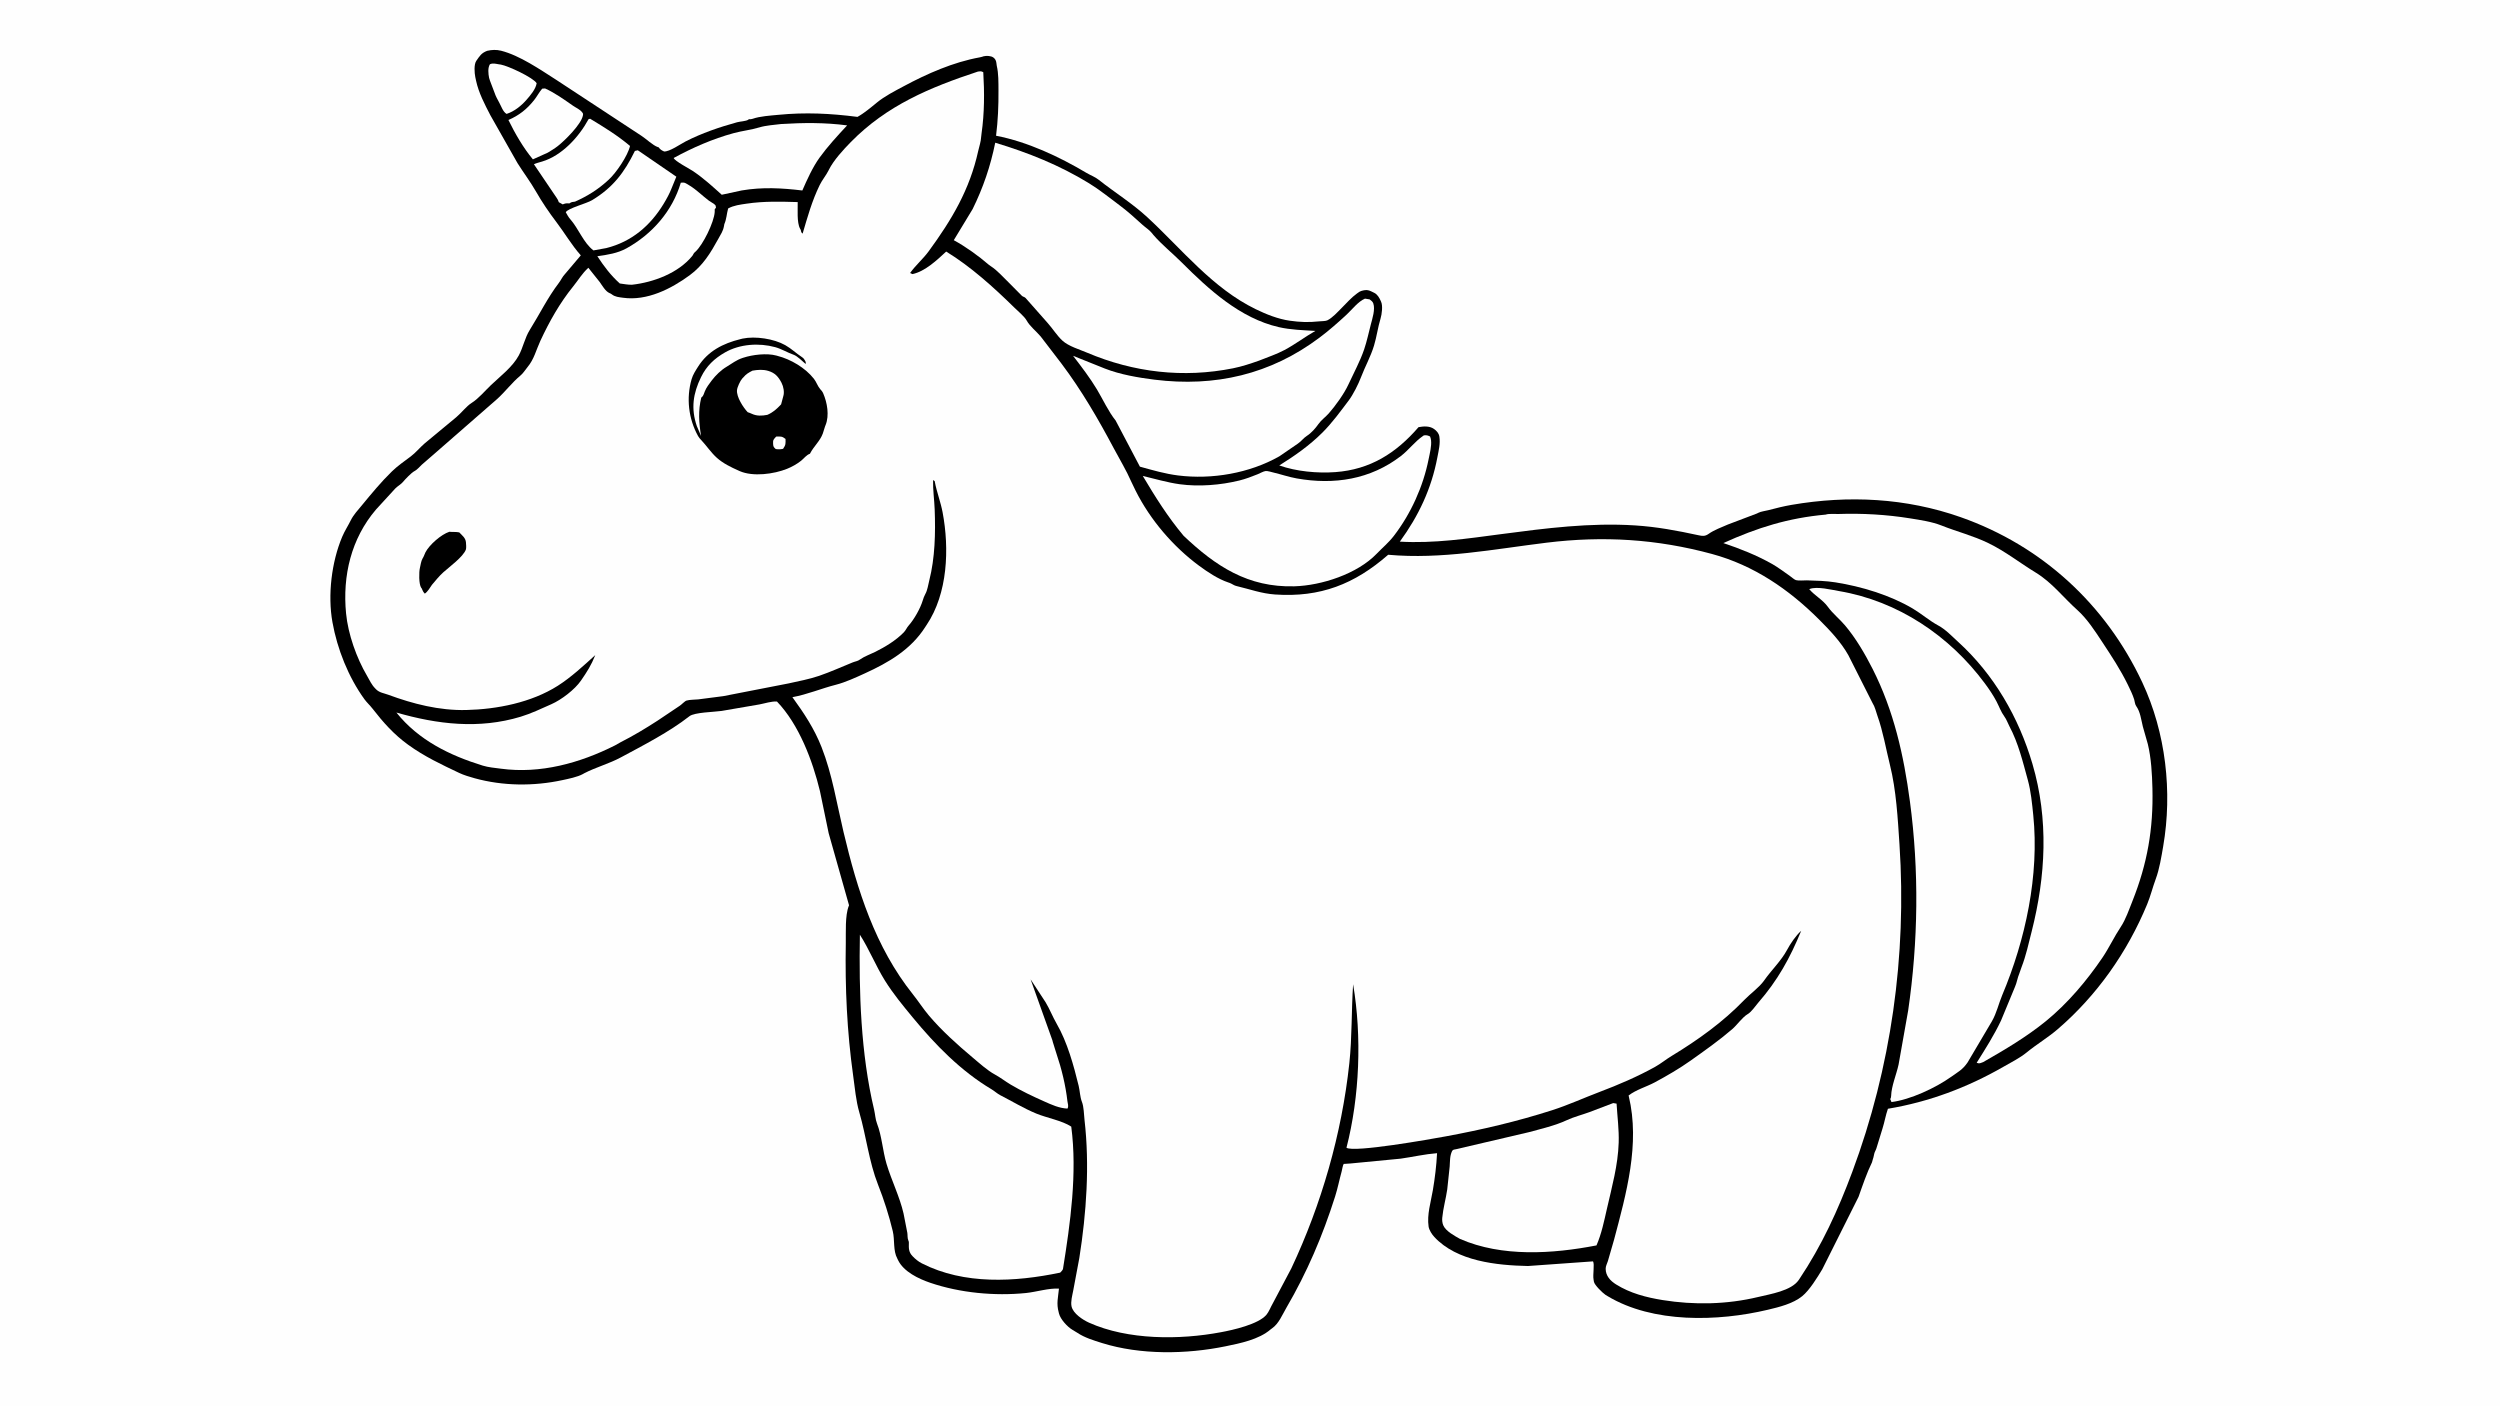 <svg version="1.1" xmlns="http://www.w3.org/2000/svg" style="display: block;" viewBox="0 0 2048 1152" width="1820" height="1024">
<path transform="translate(0,0)" fill="rgb(254,254,254)" d="M -0 -0 L 2048 0 L 2048 1152 L -0 1152 L -0 -0 z"/>
<path transform="translate(0,0)" fill="rgb(0,0,0)" d="M 399.059 41.5 C 402.856 40.605 406.694 40.451 410.5 41.417 C 425.846 45.311 442.511 56.871 455.702 65.286 L 525.434 111.09 C 529.244 113.515 534.862 118.997 538.909 120.359 L 539.5 120.49 C 540.886 122.333 541.905 123.003 544 123.937 C 548.388 124.285 557.507 117.842 561.737 115.677 C 574.944 108.918 589.5 103.965 603.769 100.03 C 606.128 99.379 611.078 99.151 612.898 97.987 L 613.487 97.5 C 614.701 97.589 615.378 97.585 616.546 97.178 C 622.661 95.044 630.961 94.574 637.502 93.935 C 659.89 91.749 680.187 92.769 702.434 95.612 C 707.729 92.734 713.654 87.728 718.361 83.871 C 724.759 78.627 732.926 74.483 740.212 70.57 C 759.501 60.208 780.954 50.754 802.672 46.828 C 803.338 46.708 803.912 46.61 804.55 46.377 L 805.695 45.981 C 808.124 45.406 811.801 45.516 813.797 46.984 C 815.3 48.089 816.041 49.611 816.236 51.438 C 816.321 52.227 816.363 52.94 816.546 53.718 C 818.073 60.203 817.903 67.333 817.949 73.967 C 818.037 86.699 817.535 98.435 815.979 111.06 C 841.731 116.011 867.647 128.171 890.062 141.504 C 893.374 143.474 896.965 144.703 900.057 147.147 C 913.259 157.585 927.615 166.461 940.023 177.938 C 968.469 204.249 993.216 235.902 1028.73 253.168 C 1037.39 257.378 1046.98 261.203 1056.56 262.582 C 1064.82 263.769 1072.17 264.049 1080.5 263.127 C 1082.13 262.947 1085.86 262.991 1087.25 262.325 C 1091.54 260.269 1095.88 255.35 1099.25 251.982 C 1103.19 248.036 1107.06 243.584 1111.59 240.314 L 1112.5 239.67 C 1113.37 239.047 1114.1 238.53 1115.13 238.216 C 1120.15 236.699 1121.65 237.706 1125.83 239.773 C 1128.37 241.029 1129.96 243.799 1131.08 246.323 L 1131.37 247 C 1132.93 250.24 1132.01 257.337 1130.95 260.796 C 1128.74 268.068 1127.78 275.76 1125.59 283 C 1122.83 292.08 1118.24 300.178 1114.92 308.924 C 1112.82 314.466 1108.44 323.183 1104.94 327.83 C 1098.13 336.858 1091.34 346.219 1083.32 354.232 C 1072.67 364.858 1060.7 373.228 1047.99 381.15 C 1062 386.106 1079.2 387.696 1093.97 386.609 C 1122.41 384.516 1143.63 371.155 1162.05 349.799 C 1166.18 349.005 1171.1 348.707 1174.68 351.227 C 1176.88 352.777 1178.7 354.746 1179.13 357.5 C 1180.04 363.252 1178.56 368.884 1177.5 374.49 C 1172.64 400.266 1162.16 422.42 1146.74 443.571 C 1174.86 445.19 1202.37 441.03 1230.14 437.368 C 1266.54 432.569 1302.5 427.94 1339.3 430.267 C 1357.25 431.403 1374.01 434.559 1391.47 438.344 C 1394.65 439.033 1396.75 439.291 1399.63 437.257 C 1404.44 433.854 1410.15 431.923 1415.5 429.534 L 1439.35 420.491 L 1440.31 419.99 C 1442.64 418.81 1446.05 418.475 1448.61 417.799 C 1454.98 416.125 1461.2 414.558 1467.69 413.443 C 1514.31 405.433 1561.4 407.75 1606.26 423.553 C 1672.81 446.999 1725.06 495.092 1754.97 558.898 C 1774.24 600.005 1779.77 648.589 1772.08 693.195 C 1770.59 701.821 1769.02 711.771 1765.99 719.912 C 1763.46 726.73 1761.74 733.875 1758.95 740.63 C 1742.78 779.789 1717.74 815.47 1685.5 843.113 C 1677.5 849.97 1668.41 855.337 1660.29 861.99 C 1654.7 866.574 1647.2 870.334 1640.9 873.945 C 1611.52 890.788 1580.12 902.577 1546.59 908.156 C 1544.7 913.47 1543.84 919.059 1542.12 924.419 L 1537.17 940.515 C 1536.63 942.334 1535.48 943.781 1535.24 945.642 C 1535.04 947.234 1534.52 948.505 1534.09 950.026 L 1533.55 952 C 1529.28 960.743 1525.8 971 1522.54 980.26 L 1492.79 1039.68 C 1488.68 1046.47 1482.41 1056.76 1476.38 1061.68 C 1468.82 1067.83 1457.57 1070.59 1448.23 1072.81 C 1407.3 1082.53 1354.12 1084.02 1317 1061.69 L 1315.13 1060.54 C 1312.71 1058.88 1306.16 1052.54 1305.73 1049.82 L 1305.44 1048 C 1304.69 1044.24 1306.4 1035.42 1305 1033.17 L 1251.69 1036.98 C 1226.03 1036.43 1193.46 1033.11 1175.01 1013.2 C 1173.06 1011.1 1170.73 1007.54 1170.31 1004.69 C 1168.85 994.841 1172.16 984.575 1173.79 974.91 C 1175.49 964.849 1176.72 954.735 1177.24 944.544 C 1167.21 945.324 1157.32 947.629 1147.37 949.037 L 1106.4 952.977 L 1101.24 953.327 C 1101.08 953.338 1100.85 953.229 1100.76 953.359 C 1100.02 954.367 1099.46 958.113 1099.09 959.477 C 1097.2 966.32 1095.85 973.319 1093.7 980.091 C 1083.47 1012.32 1070.77 1042.11 1053.73 1071.31 C 1050.49 1076.87 1047.56 1084.2 1042.19 1087.94 C 1041.18 1088.64 1041.58 1088.3 1040.73 1089.03 C 1031.3 1097.19 1015.9 1100.3 1003.96 1102.75 C 971.801 1109.33 934.304 1109.92 902.788 1100.08 C 896.02 1097.96 888.451 1095.67 882.553 1091.68 L 878.657 1089.32 C 874.473 1086.9 868.738 1080.67 867.527 1075.91 L 867.306 1074.99 C 865.273 1067.65 866.794 1062.82 867.5 1055.51 C 859.447 1054.92 848.754 1058.27 840.482 1059.1 C 814.861 1061.69 786.397 1059.02 761.991 1050.69 C 752.494 1047.45 740.312 1041.67 735.705 1032.19 L 735.119 1030.97 C 731.469 1024.32 733.127 1015.82 731.363 1008.44 C 728.327 995.734 724.138 982.638 719.34 970.5 C 711.819 951.474 709.641 930.581 703.948 911.103 C 701.194 901.68 700.289 890.957 698.926 881.193 C 693.84 844.735 692.227 809.175 692.877 772.333 C 693.025 763.9 692.192 749.82 695.309 742.043 L 695.543 741.5 L 678.848 682.438 L 671.716 648 C 665.669 622.884 654.5 593.355 636.5 574.57 C 632.107 574.202 626.558 576.109 622.127 576.924 L 591.086 582.261 C 585.388 583.123 568.917 583.362 564.821 586.567 C 548.19 599.578 527.061 610.388 508.5 620.366 C 498.896 625.529 488.033 628.41 478.5 633.374 L 477.507 633.952 C 473.157 636.379 465.635 637.875 460.769 638.928 C 437.158 644.036 412.069 643.813 388.78 637.389 C 384.844 636.304 379.864 634.804 376.181 633.053 C 361.387 626.017 347.823 619.689 334.401 609.996 C 322.708 601.551 313.858 591.591 305.113 580.303 C 303.052 577.642 300.44 575.3 298.5 572.62 C 285.392 554.508 276.238 531.467 272.33 509.5 C 268.377 487.277 271.599 460.252 280.365 439.5 C 282.363 434.771 285.143 430.582 287.383 426.041 C 289.604 421.536 293.367 417.555 296.5 413.753 C 304.24 404.359 312.278 394.578 321.108 386 C 325.662 381.575 331.491 377.5 336.5 373.762 C 340.452 370.813 344.022 366.419 347.83 363.142 L 373.748 341.655 C 377.764 338.337 382.219 332.489 386.376 329.923 C 391.892 326.517 397.397 319.918 402.142 315.394 C 409.875 308.021 419.788 300.583 424.92 291.162 C 428.547 284.504 429.912 276.653 433.981 270.147 C 442.163 257.067 448.475 243.904 457.899 231.5 C 459.519 229.367 460.84 226.435 462.64 224.582 L 475.787 209.058 C 468.165 200.451 462.497 190.594 455.576 181.5 C 449.737 173.828 443.948 165.274 439.153 156.886 C 434.602 148.924 428.84 141.288 423.934 133.484 L 401.666 94.186 C 397.082 85.321 392.116 75.892 390.013 66.05 L 389.355 62.965 C 388.677 59.529 388.141 52.612 390.22 49.651 C 393.038 45.637 394.298 43.342 399.059 41.5 z"/>
<path transform="translate(0,0)" fill="rgb(254,254,254)" d="M 401.335 52.5 C 403.877 51.346 406.102 52.161 408.731 52.546 L 410.305 52.769 C 416.341 53.894 436.372 63.149 439.627 68 C 438.94 72.836 434.398 78.126 431.211 81.733 C 427.018 86.568 421.173 91.216 415 93.167 C 412.037 91.501 410.72 87.062 409 83.972 C 407.75 81.727 405.984 78.469 405.201 76.002 L 401.406 66 L 400.676 63.684 C 399.992 60.328 399.481 55.498 401.335 52.5 z"/>
<path transform="translate(0,0)" fill="rgb(254,254,254)" d="M 444.164 72.5 L 446.496 72.307 C 454.718 76.009 462.091 81.408 469.478 86.513 C 471.97 88.235 475.047 89.431 476.918 91.886 C 477.698 92.909 477.754 93.101 477.534 94.381 C 476.302 101.547 462.847 114.889 456.967 119.5 C 454.376 121.532 451.546 123.195 448.741 124.914 L 436.54 130.398 C 428.814 121.173 421.783 108.997 416.499 98.164 C 425.286 94.354 431.646 89.302 437.592 81.803 C 439.968 78.806 441.657 75.399 444.164 72.5 z"/>
<path transform="translate(0,0)" fill="rgb(254,254,254)" d="M 482.141 97.5 L 483.41 97.122 C 494.948 104.094 505.708 110.673 516.109 119.419 C 514.347 127.442 504.728 141.502 498.725 146.992 L 498 147.647 C 489.831 155.161 481.174 160.552 471.053 165.04 C 469.051 165.304 468.121 165.224 466.5 166.478 C 464.923 166.385 463.569 166.314 462.062 166.882 L 461 167.306 L 457.774 165.5 C 457.319 164.16 456.864 163.045 455.99 161.92 L 437.379 134.401 C 439.594 133.406 441.723 132.898 444.019 132.217 C 460.301 127.393 474.284 112.069 482.141 97.5 z"/>
<path transform="translate(0,0)" fill="rgb(254,254,254)" d="M 557.728 149.5 C 559.294 149.397 560.613 149.245 562.008 150.118 L 565.075 151.961 C 570.673 155.393 575.453 160.285 580.721 164.247 C 581.803 165.06 585.433 167.011 586.052 167.979 C 586.425 168.562 586.371 169.326 586.531 170 L 585.5 171.295 L 585.492 173.539 C 584.998 181.797 575.897 200.575 569.565 206.19 C 569 206.69 568.557 207.015 568.193 207.689 C 567.843 208.337 567.613 208.914 567.136 209.5 C 555.634 223.615 535.226 231.19 517.753 233.113 C 514.558 233.236 510.937 232.475 507.737 232.088 C 500.191 225.283 494.954 218.25 489.347 209.768 C 497.603 208.592 505.907 207.359 513.302 203.253 C 534.37 191.556 550.814 172.767 557.728 149.5 z"/>
<path transform="translate(0,0)" fill="rgb(254,254,254)" d="M 520.108 123.5 L 522.498 122.969 L 554.055 144.601 L 550.221 153.979 C 548.505 158.431 546.113 162.763 543.641 166.837 C 532.736 184.809 517.408 197.892 496.732 203.076 L 486.168 204.992 C 478.04 198.914 473.903 187.017 467.181 179.465 C 465.641 177.734 464.607 175.738 463.476 173.728 C 465.314 170.374 480.358 166.681 485.094 163.809 C 502.146 153.465 511.442 141.232 520.108 123.5 z"/>
<path transform="translate(0,0)" fill="rgb(254,254,254)" d="M 639.728 101.48 C 657.885 100.352 675.91 100.165 693.973 102.584 C 686.215 110.904 678.013 119.809 671.374 129 C 665.76 136.772 661.11 147.106 657.276 155.905 C 640.354 153.884 624.605 153.001 607.653 155.863 L 591.26 159.397 C 583.417 152.343 576.1 145.607 567.254 139.736 C 564.679 138.027 552.734 131.797 551.875 129.282 C 567.381 120.832 583.869 113.6 600.947 108.946 C 607.895 107.052 615.388 106.261 622.191 104.186 C 627.435 102.586 634.24 102.18 639.728 101.48 z"/>
<path transform="translate(0,0)" fill="rgb(254,254,254)" d="M 1321.54 903.5 L 1324.3 903.946 C 1324.92 914.756 1326.38 925.098 1326.03 936 C 1325.44 954.438 1320.49 972.137 1316.41 990 C 1314.09 1000.15 1312.02 1010.51 1307.84 1020.1 C 1271.94 1027.06 1230.33 1029.79 1196.01 1014.77 C 1191.62 1012.27 1184.49 1008.54 1182.37 1003.74 C 1181.54 1001.88 1181.3 999.514 1181.49 997.5 C 1182.22 989.656 1184.45 981.998 1185.58 974.216 L 1187.58 955.45 C 1187.88 951.219 1187.63 946.693 1189.55 942.821 C 1190.2 941.512 1191.54 941.531 1192.9 941.278 L 1252.14 927.417 C 1262.13 924.715 1274.19 921.902 1283.5 917.519 C 1289.21 914.831 1295.99 913.146 1302.02 910.923 L 1321.54 903.5 z"/>
<path transform="translate(0,0)" fill="rgb(254,254,254)" d="M 1166.48 356.5 C 1168.82 356.312 1169.35 356.446 1171.5 357.415 C 1171.89 358.423 1172.19 359.417 1172.31 360.5 C 1172.85 365.328 1171.28 371.249 1170.33 375.995 C 1165.84 398.527 1155.77 420.793 1141.73 439 C 1137.57 444.392 1132.41 448.662 1127.72 453.538 C 1111.92 469.97 1082.59 479.542 1060.33 480.16 C 1022.45 481.21 996 463.822 969.579 438.746 C 956.548 423.174 946.508 407.121 936.164 389.743 C 946.139 392.109 956.353 395.171 966.5 396.555 C 982.171 398.692 999.928 397.261 1015.26 393.491 C 1020.37 392.235 1025.3 390.361 1030.17 388.395 C 1031.96 387.676 1034.91 385.994 1036.69 385.745 C 1038.35 385.515 1041.67 386.594 1043.36 387 C 1049.67 388.506 1055.94 390.658 1062.3 391.79 C 1092.98 397.245 1122.62 392.639 1147.62 373.433 C 1154.11 368.451 1158.99 361.598 1165.77 356.972 L 1166.48 356.5 z"/>
<path transform="translate(0,0)" fill="rgb(254,254,254)" d="M 1118.18 244.5 L 1122 245.116 C 1123.34 246.218 1124.44 246.783 1125.02 248.461 C 1126.7 253.338 1124.25 260.761 1122.99 265.604 C 1121.22 272.373 1119.79 279.342 1117.54 285.989 C 1114.15 295.948 1109.01 305.283 1104.62 314.819 C 1101.16 322.352 1094.05 332.242 1088.54 338.5 C 1085.96 341.434 1082.23 344.099 1080.05 347.257 C 1077.74 350.611 1074.17 354.647 1070.68 356.847 C 1067.82 358.655 1065.95 361.483 1063.18 363.297 L 1048 373.697 C 1023.58 387.534 992.855 392.823 965.099 389.354 C 954.424 388.02 944.151 385.004 933.811 382.144 L 913.9 344.307 C 908.229 337.358 903.386 326.861 898.677 318.979 C 893.042 309.547 885.776 300.084 879.061 291.348 L 905.118 301.785 C 917.636 306.697 932.457 309.23 945.744 310.887 C 995.329 317.073 1040.84 306.645 1081.11 276.318 C 1088.91 270.445 1096.19 264.051 1103.33 257.409 C 1107.87 253.187 1112.46 246.975 1118.18 244.5 z"/>
<path transform="translate(0,0)" fill="rgb(254,254,254)" d="M 815.3 116.764 C 842.418 124.975 867.757 135.087 892.029 149.934 C 900.88 155.347 908.818 161.846 917.102 168 C 923.953 173.09 929.64 178.359 935.964 184.051 C 938.586 186.41 941.735 188.315 943.904 191.115 L 944.838 192.309 C 951.654 200.198 960.664 207.455 968.114 214.902 C 990.267 237.047 1015.96 260.574 1047.5 267.826 C 1057.28 270.076 1067.55 270.336 1077.55 270.943 C 1068.97 275.851 1060.99 281.941 1052.33 286.558 C 1045.58 290.161 1038.35 292.473 1031.28 295.338 C 1024.28 297.806 1017.47 300.094 1010.17 301.555 C 969.36 309.73 928.763 304.99 890.471 288.744 C 884.184 286.076 875.406 283.519 870.394 278.958 C 865.932 274.899 862.341 269.022 858.286 264.5 L 840.135 243.954 C 839.205 243 838.031 243.079 837.118 242.169 L 826.069 231.026 C 821.462 226.595 817.047 221.424 811.67 217.928 C 811.056 217.528 810.505 217.177 809.948 216.695 C 801.62 209.49 790.979 201.831 781.339 196.626 L 796.793 171.105 C 805.417 153.601 811.415 135.961 815.3 116.764 z"/>
<path transform="translate(0,0)" fill="rgb(254,254,254)" d="M 704.413 765.569 C 712.088 777.505 717.388 791.045 724.914 803.119 C 731.686 813.982 739.64 823.576 747.766 833.42 C 766.314 855.894 787.053 877.174 812.305 892.225 C 814.752 893.684 816.976 895.799 819.468 897.078 C 829.187 902.068 838.778 907.89 848.893 912.077 C 857.526 915.65 870.099 917.84 877.574 922.784 C 882.586 960.849 876.839 1001.88 870.775 1039.5 C 870.304 1040.66 869.344 1041.49 868.5 1042.4 C 831.478 1050.11 789.864 1052.49 755.195 1034.81 C 752.231 1033.3 749.774 1031.23 747.476 1028.82 C 744.438 1025.63 744.41 1022.58 744.535 1018.37 C 744.567 1017.31 744.613 1017.13 744.145 1016.12 C 743.276 1014.25 743.596 1011.88 743.288 1009.83 L 740.187 993.953 C 737.057 980.285 730.269 966.772 726.241 953.256 C 723.098 942.709 722.393 930.357 718.461 920.294 C 717.072 916.739 716.945 912.584 716.053 908.836 C 705.1 862.803 703.597 812.782 704.413 765.569 z"/>
<path transform="translate(0,0)" fill="rgb(254,254,254)" d="M 1482.12 482.5 L 1482.51 482.352 C 1488.53 480.024 1500.28 483.004 1506.68 484.092 C 1554.82 492.268 1597.12 520.716 1625.96 559.658 C 1629.44 564.35 1632.83 569.343 1635.55 574.518 C 1637.55 578.338 1639.33 583.242 1641.87 586.653 C 1643.77 589.201 1644.63 592.027 1646.11 594.816 C 1653.47 608.711 1657.04 623.759 1661.18 638.792 C 1663.74 648.094 1664.66 658.01 1665.64 667.576 C 1670.68 716.754 1659.32 769.685 1640.24 815.025 C 1637.25 822.132 1635.69 829.68 1631.76 836.504 L 1611.83 870.237 C 1607.72 876.275 1603.86 878.074 1598.21 882.111 C 1585.78 890.993 1564.86 900.779 1549.5 902.665 L 1548.5 900.26 C 1549 899.279 1549.19 898.736 1549.22 897.608 C 1549.44 889.616 1553.57 880.007 1555.32 871.92 L 1563.17 827.677 C 1571.42 771.123 1572.18 713.06 1564.61 656.414 C 1559.55 618.561 1551.44 582.218 1534.07 547.893 C 1527.88 535.666 1520.27 522.598 1511.38 512.109 C 1507.13 507.091 1501.19 502.292 1497.46 497.061 C 1493.26 491.187 1486.77 487.971 1482.12 482.5 z"/>
<path transform="translate(0,0)" fill="rgb(254,254,254)" d="M 1495.67 421.416 C 1497.91 420.508 1503.44 421.006 1505.98 420.922 C 1525.72 420.276 1545.21 421.359 1564.72 424.497 C 1573.07 425.84 1582.64 427.237 1590.5 430.363 C 1603.32 435.464 1616.24 438.637 1628.89 444.788 C 1642.91 451.602 1654.49 460.884 1667.62 468.885 C 1681.15 477.13 1690.19 489.264 1701.68 499.53 C 1709.77 506.76 1716.34 516.96 1722.29 526 C 1729.9 537.566 1737 548.282 1743.1 560.743 C 1744.95 564.521 1747.05 568.837 1748.31 572.834 C 1748.85 574.544 1748.89 576.738 1749.93 578.206 C 1753.41 583.101 1753.98 589.3 1755.41 595.033 L 1759.5 609.429 C 1762.26 620.745 1762.99 634.05 1763.27 645.679 C 1764.09 678.961 1759.12 707.386 1746.8 738.262 C 1744.17 744.85 1741.32 753.191 1737.43 759.015 C 1731.98 767.184 1727.77 776.319 1722.21 784.518 C 1709.47 803.277 1693.71 821.96 1676.08 836.313 C 1660.14 849.286 1642.45 859.736 1624.69 869.894 C 1622.36 870.714 1621.62 871.446 1619.28 870.5 C 1626.45 859.039 1633.42 848.18 1639.24 835.898 L 1650.66 808.314 C 1652.24 804.792 1652.71 800.898 1654.23 797.346 L 1656.07 792.092 C 1659.65 782.949 1661.91 772.529 1664.33 763 C 1675.89 717.438 1678.37 671.151 1664.98 625.647 C 1653.76 587.534 1633.45 552.304 1603.96 525.548 C 1598.93 520.986 1593.86 515.514 1587.82 512.265 C 1580.62 508.395 1574.09 502.647 1567 498.438 C 1548.33 487.354 1524.89 480.291 1503.56 476.917 C 1495.92 475.709 1487.98 475.512 1480.26 475.287 C 1477.84 475.216 1473.46 475.751 1471.24 475.106 C 1469.89 474.713 1467.26 472.353 1465.93 471.429 C 1461.21 468.159 1456.54 464.588 1451.54 461.766 C 1438.99 454.691 1425.39 449.295 1411.75 444.738 C 1439.83 432.064 1464.87 424.197 1495.67 421.416 z"/>
<path transform="translate(0,0)" fill="rgb(254,254,254)" d="M 801.083 58.5 C 803.119 58.278 803.669 57.991 805.5 59.016 C 806.506 75.557 806.457 92.634 804.101 109.044 L 803.758 112.065 C 803.503 116.316 802.251 119.432 801.358 123.5 C 794.39 155.256 779.744 179.776 760.748 205.75 C 756.125 212.072 750.081 217.129 745.556 223.5 L 747.5 224.399 C 757.804 222.214 767.651 212.875 775.123 205.935 C 795.299 218.31 813.914 235.111 830.78 251.68 C 833.519 254.37 839.312 259.237 841.013 262.378 C 843.582 267.12 849.018 271.311 852.532 275.512 L 869.668 297.866 C 885.989 319.578 899.618 343.041 912.347 367 C 917.118 375.981 922.771 385.314 926.808 394.598 L 930.305 401.847 C 942.199 425.618 961.045 447.667 982.359 463.369 C 989.313 468.492 997.914 474.224 1006.14 476.979 C 1007.12 477.307 1007.95 477.572 1008.85 478.088 C 1010.34 478.941 1011.45 479.594 1013.14 479.995 C 1023.9 482.539 1033.33 486.106 1044.61 486.875 C 1081.58 489.394 1109.65 478.4 1137.19 454.321 C 1181.02 458.259 1223.75 449.718 1267.06 444.416 C 1313.47 438.734 1357.3 441.419 1402.5 453.687 C 1436.71 462.972 1465.42 482.634 1490.18 507.358 C 1498.97 516.137 1508.04 525.663 1514.18 536.604 L 1533.95 575.724 C 1536.05 579.048 1536.65 582.454 1537.95 586.093 C 1542.62 599.171 1544.91 613.08 1548.25 626.5 C 1553.43 647.303 1554.65 670.383 1556.06 691.72 C 1562.06 782.846 1549.24 874.427 1517.34 960 C 1505.75 991.087 1492.5 1020.1 1473.96 1047.79 L 1473.5 1048.45 C 1467.47 1057.3 1450.26 1059.95 1440.27 1062.36 C 1414.8 1068.5 1387.8 1069.04 1362 1064.87 C 1348.64 1062.7 1335.46 1059.31 1323.84 1052.03 C 1319.15 1049.09 1315.41 1045.05 1315.36 1039.29 C 1315.35 1036.98 1316.5 1035.15 1317.16 1033 L 1322.19 1015.6 C 1332.22 977.842 1343.68 937.019 1334.29 897.902 L 1334.14 897.294 C 1340.28 892.53 1348.65 890.233 1355.5 886.569 C 1365.34 881.304 1375.91 875.142 1385 868.683 C 1396.62 860.427 1408.2 852.274 1419.02 842.962 C 1423.21 839.355 1427.15 833.342 1431.81 830.542 C 1435.02 828.61 1437.79 824.197 1440.31 821.307 C 1456.29 802.987 1466.34 784.771 1475.55 762.365 C 1471.1 766.32 1466.67 772.938 1463.87 778.172 C 1459.16 786.984 1450.93 794.811 1445.18 803.08 C 1441.33 808.627 1433.8 813.966 1428.98 818.972 C 1411.37 837.224 1390.95 851.827 1369.39 864.907 C 1364.72 867.734 1360.55 871.221 1355.78 873.869 C 1341.43 881.843 1325.88 888.511 1310.5 894.327 C 1297.5 899.241 1284.78 905.089 1271.5 909.352 C 1243.04 918.492 1213.83 925.338 1184.44 930.757 C 1172.22 933.011 1109.07 944.252 1103.03 940.087 C 1113.83 898.183 1115.71 848.904 1108.47 806.16 C 1107.02 827.765 1107.68 849.433 1105.36 871 C 1099.17 928.685 1082.54 986.474 1057.87 1038.88 L 1042.57 1067.78 C 1040.98 1070.5 1039.48 1074.5 1037.5 1076.87 C 1030.93 1084.73 1010 1089.41 1000.24 1091.2 C 966.421 1097.59 923.968 1097.72 892.109 1083.38 C 886.974 1081.07 879.088 1075.9 877.815 1070.07 C 876.963 1066.16 878.433 1061.09 879.165 1057.19 L 884.183 1030.43 C 890.01 993.48 892.726 954.472 888.431 917.241 C 887.909 912.719 887.94 906.613 886.289 902.452 C 884.753 898.581 884.659 893.54 883.654 889.421 C 879.557 872.639 874.338 853.561 865.625 838.516 C 862.355 832.868 859.958 826.581 856.601 821 L 844.266 802.132 L 862.093 852 C 862.632 854.45 863.586 856.621 864.191 859.025 L 865.388 862.797 C 869.62 875.294 872.96 888.89 874.435 902 C 874.7 904.357 875.603 905.77 874.5 908.007 C 867.78 907.774 861.35 904.796 855.299 902.092 C 845.893 897.889 836.899 893.665 828 888.387 C 823.644 885.804 819.416 882.48 814.993 880.088 C 808.743 876.709 802.173 870.686 796.686 866.089 C 784.36 855.764 771.407 844.109 760.979 831.797 C 756.233 826.194 752.423 820.14 747.917 814.501 C 716.855 775.626 702.331 729.027 690.986 681.292 C 685.522 658.305 681.728 634.03 673.037 611.956 C 667.058 596.77 658.656 584.077 649.137 570.988 C 661.367 568.767 672.832 563.84 684.817 560.79 C 692.527 558.828 701.242 554.792 708.477 551.488 C 727.926 542.607 746.16 532.067 757.997 513.469 L 758.5 512.668 L 759.09 511.799 C 776.458 486.003 777.775 449.277 772.187 419.58 C 770.588 411.084 767.387 402.974 765.814 394.646 L 765.699 394 L 764.386 393.112 C 764.163 401.186 765.389 409.188 765.694 417.249 C 766.419 436.431 765.992 456.795 761.238 475.47 C 760.377 478.849 759.763 483.458 758.046 486.44 C 757.092 488.097 756.44 490.016 755.878 491.851 C 753.882 498.377 748.838 507.302 744.317 512.365 C 742.797 514.067 742.102 516.124 740.369 517.904 C 733.927 524.521 725.138 529.82 716.925 533.91 C 713.207 535.76 708.04 537.586 704.76 539.96 C 702.438 541.641 700.983 541.512 698.5 542.51 C 689.367 546.182 680.493 550.275 671 553.518 C 663.202 556.182 654.028 557.946 645.946 559.726 L 592.44 570.15 L 571.997 572.794 C 569.153 573.095 565.036 572.965 562.372 573.786 C 560.935 574.228 558.386 577.031 556.935 577.967 L 538.667 590.225 C 529.074 596.448 518.536 602.798 508.357 607.92 L 503.808 610.5 C 474.991 625.004 442.667 633.951 410.289 629.566 C 405.467 628.913 400.117 628.49 395.469 627.054 C 368.373 618.687 342.896 606.271 324.723 583.568 C 358.316 593.278 392.428 597.316 426.5 587.007 C 435.142 584.392 443.496 580.351 451.734 576.72 C 459.822 573.155 470.856 564.804 475.952 557.374 C 481.021 549.981 484.295 544.924 487.658 536.522 C 478.021 545.224 467.903 554.682 456.94 561.65 C 435.304 575.402 407.14 580.927 381.869 581.506 C 359.81 582.01 338.457 576.535 317.998 568.977 C 314.52 567.692 310.9 567.344 308.174 564.638 L 307.5 563.946 C 304.402 560.889 302.888 557.257 300.706 553.548 C 292.057 538.847 285.132 519.327 283.49 502.319 C 280.51 471.45 287.65 441.111 308.047 417.23 L 323.872 399.972 C 325.779 398.046 328.547 396.583 330.181 394.587 C 331.895 392.493 337.165 386.988 339.422 385.869 C 341.725 384.727 343.68 382.266 345.568 380.52 L 357.803 369.895 L 407.5 326.511 C 414.031 320.534 419.452 313.253 426.262 307.577 C 428.836 305.431 430.018 303.119 432.105 300.636 C 437.591 294.106 439.201 286.517 442.701 279 C 450.045 263.226 458.56 248.062 469.5 234.552 C 473.839 229.195 476.725 224.032 481.969 219.218 L 491.234 230.829 C 493.29 233.661 495.925 238.496 499.274 239.939 C 500.039 240.269 500.468 240.416 501.141 240.949 C 503.886 243.122 507.022 243.307 510.381 243.777 C 529.997 246.525 549.705 236.553 565 225.339 C 575.858 217.378 582.123 207.031 588.443 195.5 C 590.373 191.978 592.337 189.239 593.073 185.132 L 593.356 183.5 C 595.242 179.201 595.221 175.184 596.5 170.616 C 601.216 168.065 606.34 167.493 611.569 166.71 C 625.604 164.609 639.345 164.992 653.47 165.405 C 653.622 171.35 652.632 182.146 655.436 187.216 C 656.063 188.349 656.007 188.005 656.225 189.247 C 656.423 190.373 656.72 190.438 657.5 191.266 C 661.578 177.465 665.114 164.568 671.473 151.5 C 673.517 147.299 676.57 143.748 678.654 139.672 L 679.048 138.868 C 682.986 131.023 690.9 122.435 697.036 116.189 C 726.556 86.142 761.832 71.462 801.083 58.5 z"/>
<path transform="translate(0,0)" fill="rgb(0,0,0)" d="M 368.115 435.485 C 370.885 435.807 373.425 435.41 376.231 436.001 C 378.609 438.536 381.295 440.374 381.694 444 C 381.834 445.272 382.077 448.866 381.668 450 C 379.504 456.014 367.902 464.415 363.176 468.686 C 359.761 471.772 356.816 475.432 353.852 478.947 C 352.163 481.345 350.454 484.528 348 486.17 C 347.083 485.187 346.548 484.501 346.057 483.239 L 345.559 482 L 345.023 481.317 C 343.055 478.368 343.157 468.442 343.997 465.058 C 344.645 462.449 344.837 459.722 346.186 457.348 C 346.583 456.651 346.972 456.062 347.254 455.305 L 348.495 452.386 C 351.661 446.206 361.406 437.656 368.115 435.485 z"/>
<path transform="translate(0,0)" fill="rgb(0,0,0)" d="M 583.042 311.56 C 586.329 307.261 590.637 303.028 595.327 300.252 C 599.917 297.536 602.971 294.871 608.288 293.105 L 608.933 292.897 C 616.542 290.4 628.102 289.004 635.976 291.13 L 636.893 291.392 C 647.831 294.175 659.714 301.188 666.777 310.193 C 668.827 312.807 669.848 316.32 671.998 318.74 C 673.05 319.924 673.712 320.586 674.369 322.097 C 677.641 329.617 679.528 340.187 676.331 348.056 L 675.94 349 L 674.031 355.036 C 671.789 361.143 666.799 365.309 663.799 371.019 L 663.536 371.537 C 660.555 372.59 658.67 375.385 656.238 377.325 C 652.894 379.992 648.741 382.307 644.772 383.908 C 634.064 388.226 616.863 390.606 605.893 385.76 L 605 385.349 C 598.847 382.611 592.382 379.482 587.324 374.97 C 582.364 370.545 578.84 365.003 574.327 360.236 C 573.324 359.177 572.508 358.279 571.797 356.984 C 564.005 342.793 562.077 326.019 566.559 310.5 C 567.637 306.769 569.793 303.52 571.855 300.244 C 579.895 287.468 592.364 281.187 606.5 277.69 L 608.387 277.223 C 618.806 275.08 633.974 277.334 643.291 282.613 C 648.321 285.462 652.226 289.295 656.926 292.394 C 657.871 293.018 658.279 293.336 658.889 294.35 C 659.741 295.765 660.36 296.441 660 298.045 C 657.293 295.811 653.305 291.574 650.079 290.45 C 644.969 288.668 640.403 285.733 635.097 284.267 C 621.843 280.605 606.024 281.663 593.969 288.544 C 585.186 293.557 578.758 299.643 574.303 308.788 C 567.774 322.105 565.899 334.541 570.837 348.913 L 574.326 357.04 C 572.529 346.081 571.832 336.407 574.5 325.479 L 575 325.163 C 576.227 324.12 576.8 321.98 577.375 320.503 C 578.603 317.35 580.999 314.255 583.042 311.56 z"/>
<path transform="translate(0,0)" fill="rgb(254,254,254)" d="M 635.861 357.5 C 639.495 357.465 640.542 357.087 643.5 359.429 C 643.576 363.289 643.783 364.235 641.5 367.538 C 639.332 367.999 637.692 368.054 635.5 367.724 C 633.883 366.265 633.46 365.832 633.32 363.5 C 633.121 360.179 633.684 359.865 635.861 357.5 z"/>
<path transform="translate(0,0)" fill="rgb(254,254,254)" d="M 616.412 303.5 C 620.908 302.746 625.066 302.383 629.5 303.731 C 634.947 305.388 637.706 308.545 640.244 313.465 C 641.829 316.538 642.763 321.254 641.631 324.576 L 639.885 331.115 C 636.301 334.887 633.398 337.635 628.587 339.714 C 624.155 340.552 620.024 340.783 615.863 338.832 C 614.752 338.312 613.657 337.927 612.5 337.525 C 608.866 333.66 603.269 325.134 603.747 319.464 C 603.955 316.998 606.446 311.665 608.098 309.886 L 609 308.964 C 611.258 306.221 613.289 305.133 616.412 303.5 z"/>
</svg>